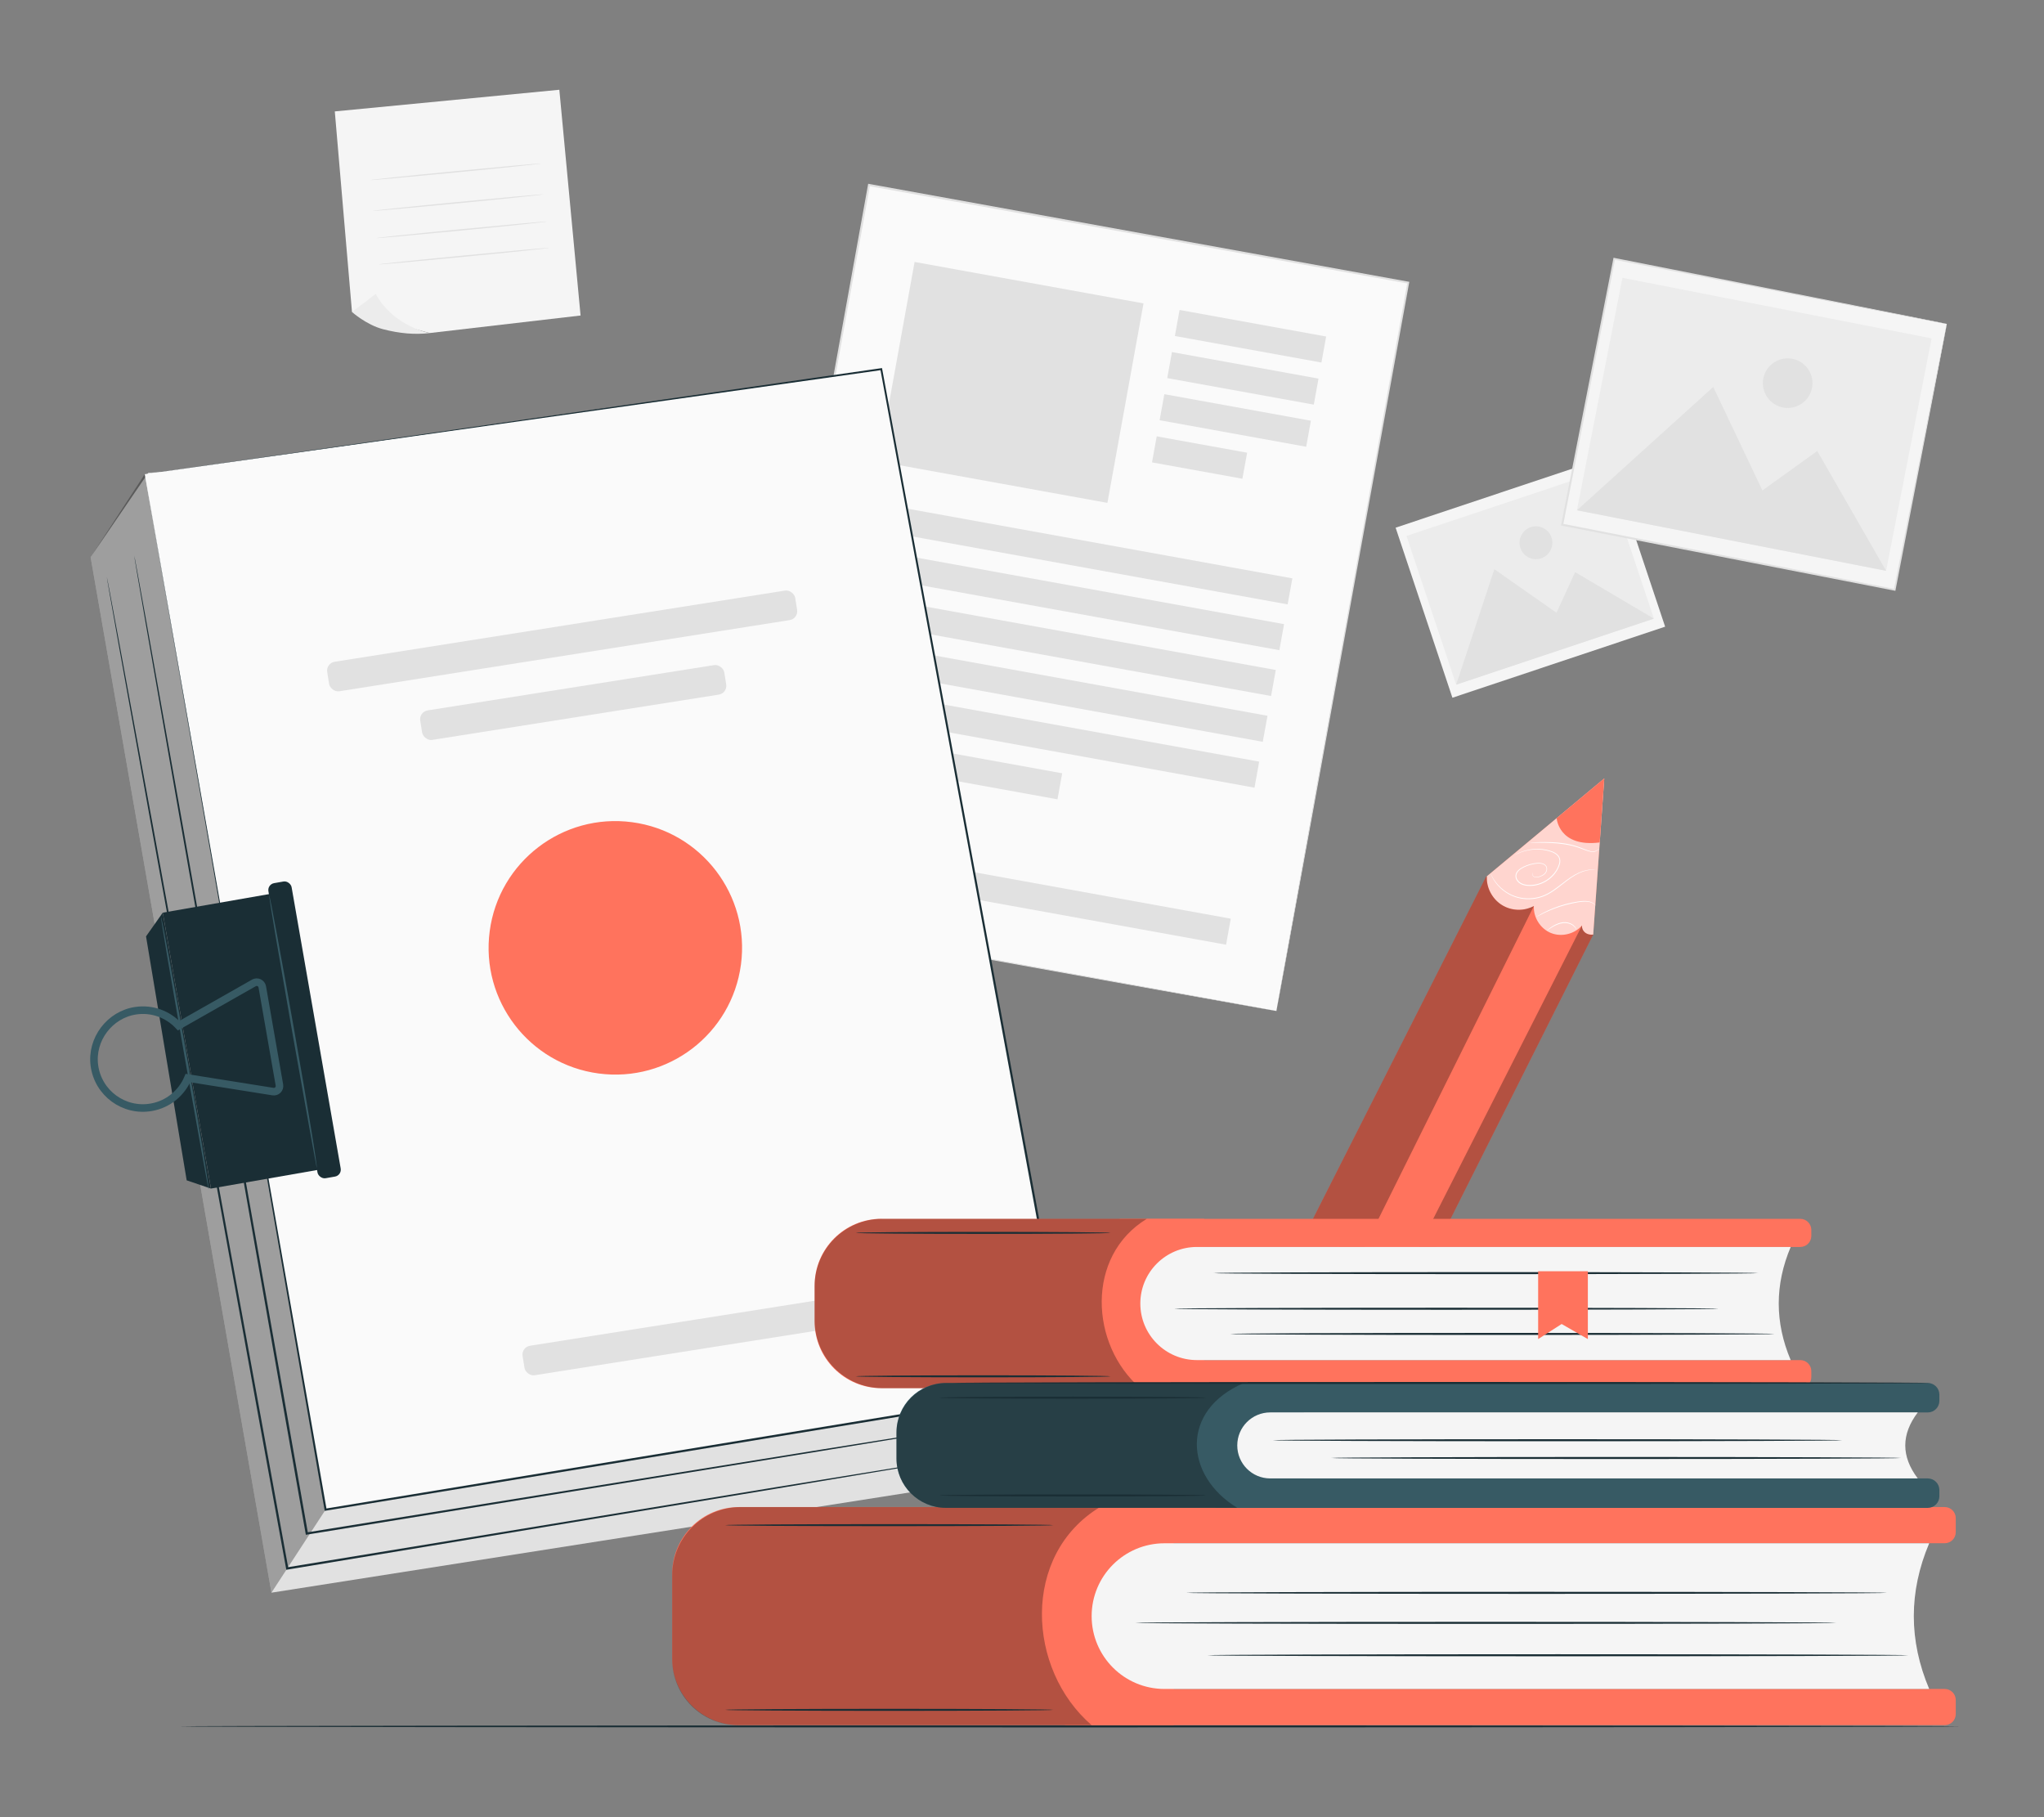 <?xml version="1.0" encoding="UTF-8"?>
<svg id="Layer_2" data-name="Layer 2" xmlns="http://www.w3.org/2000/svg" viewBox="0 0 540 480">
  <rect x="0" y="0" width="540" height="480" fill="#808080" stroke="none"/>
  <defs>
    <style>
      .cls-1 {
        opacity: .7;
      }

      .cls-2 {
        fill: #ff735d;
      }

      .cls-2, .cls-3, .cls-4, .cls-5, .cls-6, .cls-7, .cls-8, .cls-9, .cls-10, .cls-11 {
        stroke-width: 0px;
      }

      .cls-3 {
        fill: #375a64;
      }

      .cls-4 {
        fill: #e1e1e1;
      }

      .cls-5 {
        fill: #ececec;
      }

      .cls-6 {
        opacity: .3;
      }

      .cls-7 {
        fill: #f5f5f5;
      }

      .cls-8, .cls-12 {
        fill: none;
      }

      .cls-9 {
        fill: #1a2e35;
      }

      .cls-10 {
        fill: #fff;
      }

      .cls-12 {
        stroke: #375a64;
        stroke-miterlimit: 10;
        stroke-width: 2px;
      }

      .cls-11 {
        fill: #fafafa;
      }
    </style>
  </defs>
  <g id="Layer_2-2" data-name="Layer 2">
    <g>
      <g>
        <g>
          <g>
            <rect class="cls-7" x="64.13" y="282.62" width="69.21" height="55.33" transform="translate(-55.37 23.44) rotate(-10.6)"/>
            <path class="cls-4" d="m127.65,276.73s-.12.03-.33.08c-.23.05-.55.11-.96.19-.86.17-2.09.41-3.7.72-3.24.62-7.95,1.52-13.92,2.67-11.95,2.26-28.91,5.48-49.08,9.3l.19-.28c3.04,16.19,6.52,34.74,10.2,54.37h0s-.31-.21-.31-.21c25.19-4.69,48.59-9.06,68.03-12.68l-.18.26c-3.01-16.37-5.51-29.95-7.26-39.45-.86-4.75-1.54-8.48-2.01-11.04-.23-1.27-.4-2.24-.52-2.92-.12-.66-.17-1.02-.17-1.02,0,0,.08.32.21.96.13.67.32,1.62.56,2.87.49,2.55,1.2,6.25,2.11,10.97,1.81,9.52,4.4,23.13,7.51,39.54l.04.22-.22.04c-19.44,3.65-42.84,8.04-68.02,12.77l-.26.05-.05-.26h0c-3.66-19.64-7.12-38.2-10.14-54.39l-.04-.24.24-.04c20.25-3.74,37.28-6.88,49.27-9.1,5.96-1.09,10.66-1.94,13.89-2.53,1.59-.28,2.81-.5,3.66-.66.4-.07.71-.12.93-.16.21-.03.31-.05.31-.04Z"/>
          </g>
          <rect class="cls-5" x="66.51" y="286.11" width="64.34" height="48.36" transform="translate(-55.37 23.44) rotate(-10.6)"/>
          <polygon class="cls-4" points="71.51 339.97 88.07 306.29 105.21 322.22 112.64 310.6 134.75 328.14 71.51 339.97"/>
          <path class="cls-4" d="m106.88,299.03c.51,2.75-1.3,5.4-4.05,5.91-2.75.51-5.4-1.3-5.91-4.05-.51-2.75,1.3-5.4,4.05-5.91,2.75-.51,5.4,1.3,5.91,4.05Z"/>
        </g>
        <g>
          <g>
            <rect class="cls-11" x="185.65" y="85.58" width="195.52" height="144.76" transform="translate(77.48 408.7) rotate(-79.74)"/>
            <path class="cls-4" d="m337.22,267.06s.05-.32.15-.93c.11-.61.27-1.51.47-2.7.42-2.38,1.05-5.9,1.87-10.47,1.64-9.15,4.04-22.53,7.08-39.47,6.1-33.85,14.76-81.93,25.02-138.87l.19.28c-42.82-7.74-91.29-16.51-142.44-25.76h-.02s.31-.22.31-.22c-13.01,71.77-25.07,138.25-34.88,192.39l-.18-.25c43.12,7.85,78.7,14.34,103.51,18.85,12.41,2.27,22.13,4.05,28.75,5.26,3.31.61,5.84,1.08,7.55,1.39,1.71.32,2.6.49,2.6.49,0,0-.86-.14-2.56-.44-1.71-.3-4.23-.75-7.52-1.34-6.62-1.18-16.32-2.92-28.72-5.14-24.85-4.47-60.49-10.88-103.68-18.66l-.22-.04.04-.22c9.79-54.14,21.81-120.63,34.78-192.41l.05-.26.26.05h.02c51.14,9.27,99.61,18.06,142.43,25.81l.24.04-.04.24c-10.37,56.99-19.12,105.11-25.28,138.98-3.09,16.91-5.53,30.26-7.2,39.39-.84,4.55-1.48,8.05-1.92,10.42-.22,1.17-.38,2.06-.5,2.67-.11.6-.18.89-.18.89Z"/>
          </g>
          <rect class="cls-4" x="236.36" y="74.25" width="61.46" height="53.55" transform="translate(22.27 -45.97) rotate(10.26)"/>
          <rect class="cls-4" x="310.69" y="85.33" width="39.35" height="6.99" transform="translate(21.11 -57.43) rotate(10.26)"/>
          <rect class="cls-4" x="229.38" y="142.72" width="112.31" height="6.99" transform="translate(30.62 -48.53) rotate(10.26)"/>
          <rect class="cls-4" x="227.19" y="154.82" width="112.31" height="6.99" transform="translate(32.74 -47.95) rotate(10.26)"/>
          <rect class="cls-4" x="225" y="166.92" width="112.31" height="6.99" transform="translate(34.86 -47.36) rotate(10.26)"/>
          <rect class="cls-4" x="222.81" y="179.02" width="112.31" height="6.99" transform="translate(36.98 -46.78) rotate(10.26)"/>
          <rect class="cls-4" x="220.62" y="191.13" width="112.31" height="6.99" transform="translate(39.1 -46.19) rotate(10.26)"/>
          <rect class="cls-4" x="213.11" y="232.61" width="112.31" height="6.99" transform="translate(46.37 -44.19) rotate(10.26)"/>
          <rect class="cls-4" x="218.83" y="198.72" width="61.65" height="6.99" transform="translate(40.02 -41.24) rotate(10.26)"/>
          <rect class="cls-4" x="308.67" y="96.46" width="39.35" height="6.99" transform="translate(23.06 -56.9) rotate(10.26)"/>
          <rect class="cls-4" x="306.66" y="107.58" width="39.35" height="6.99" transform="translate(25.01 -56.36) rotate(10.26)"/>
          <rect class="cls-4" x="304.77" y="117.37" width="24.27" height="6.99" transform="translate(26.6 -54.52) rotate(10.26)"/>
        </g>
        <g>
          <g>
            <rect class="cls-7" x="374.68" y="128.8" width="59.25" height="47.36" transform="translate(-27.48 135.92) rotate(-18.47)"/>
            <rect class="cls-5" x="376.72" y="131.8" width="55.08" height="41.4" transform="translate(-27.49 135.91) rotate(-18.47)"/>
            <polygon class="cls-4" points="384.7 180.86 394.79 150.35 411.2 161.85 416.14 151.13 436.94 163.41 384.7 180.86"/>
            <path class="cls-4" d="m409.9,141.99c.76,2.27-.47,4.73-2.74,5.49-2.27.76-4.73-.47-5.49-2.74-.76-2.27.47-4.73,2.74-5.49,2.27-.76,4.73.47,5.49,2.74Z"/>
          </g>
          <g>
            <g>
              <rect class="cls-7" x="427.74" y="67.34" width="71.57" height="89.52" transform="translate(264.43 545.43) rotate(-78.92)"/>
              <path class="cls-4" d="m514.33,85.58s-.15-.02-.43-.07c-.29-.05-.7-.13-1.24-.23-1.1-.21-2.7-.51-4.78-.91-4.18-.8-10.27-1.98-18-3.46-15.44-2.99-37.38-7.25-63.46-12.31l.28-.19c-4.09,20.91-8.77,44.87-13.73,70.23h0s-.21-.31-.21-.31c32.52,6.39,62.74,12.32,87.84,17.25l-.26.18c4.19-21.14,7.66-38.66,10.09-50.92,1.23-6.13,2.19-10.93,2.84-14.23.33-1.63.59-2.89.76-3.75.18-.85.28-1.3.28-1.3,0,0-.07.42-.22,1.26-.16.86-.4,2.1-.7,3.72-.63,3.29-1.55,8.08-2.72,14.2-2.38,12.3-5.78,29.88-9.89,51.1l-.04.22-.22-.04c-25.11-4.9-55.33-10.81-87.86-17.16l-.26-.05.05-.26h0c4.98-25.36,9.68-49.33,13.78-70.23l.05-.24.23.05c26.12,5.17,48.1,9.51,63.56,12.57,7.69,1.53,13.76,2.74,17.92,3.57,2.06.42,3.64.73,4.72.95.52.11.92.19,1.2.25.27.06.4.09.4.09Z"/>
            </g>
            <rect class="cls-5" x="432.19" y="70.47" width="62.56" height="83.23" transform="translate(264.39 545.37) rotate(-78.92)"/>
            <polygon class="cls-4" points="416.61 134.79 452.62 102.21 465.61 129.55 480.1 119.13 498.29 150.78 416.61 134.79"/>
            <path class="cls-4" d="m478.71,102.47c-.7,3.55-4.14,5.87-7.69,5.17-3.55-.7-5.87-4.14-5.17-7.69.7-3.55,4.14-5.87,7.69-5.17,3.55.7,5.87,4.14,5.17,7.69Z"/>
          </g>
        </g>
        <g>
          <g>
            <polygon class="cls-2" points="423.83 205.63 392.57 231.66 345.01 325.61 374.66 339.01 420.9 246.87 423.83 205.63"/>
            <g class="cls-1">
              <path class="cls-10" d="m420.9,246.87c-1.6.21-3.07-.8-2.95-2.42-1.96,2.28-5.42,3.13-8.2,2-2.79-1.12-4.69-4.13-4.52-7.13-2.62,1.41-5.99,1.28-8.5-.3-2.51-1.59-4.07-4.58-3.92-7.55l31.02-25.84-2.92,41.24Z"/>
            </g>
            <path class="cls-2" d="m411.25,216.1s.47,7.78,11.37,6.43l1.2-16.9-12.57,10.47Z"/>
          </g>
          <path class="cls-6" d="m405.23,239.32l-45.84,92.28-14.38-5.99,47.55-93.95.24-.19s-.18,1.74.65,3.66c.55,1.28,1.55,2.73,3.07,3.76,1.96,1.33,4.05,1.59,5.69,1.39,1.77-.22,3.01-.95,3.01-.95Z"/>
          <path class="cls-6" d="m417.95,244.45l-47.09,92.84,3.8,1.72,46.24-92.14s-2.32.4-2.93-1.82c-.05-.18-.02-.39-.02-.6Z"/>
          <path class="cls-10" d="m405,230.36s-.15.11-.16.42c-.01.28.21.8.8.86.56.07,1.28-.15,1.97-.56.34-.21.67-.52.84-.94.18-.41.2-.94-.09-1.34-.28-.41-.81-.62-1.35-.68-.55-.07-1.14,0-1.74.1-1.19.21-2.45.64-3.57,1.39-.54.38-1.03.94-1.1,1.62-.07.68.31,1.37.88,1.81,1.19.86,2.88.85,4.38.55,3.07-.67,5.52-3.1,6.11-5.73.12-.66-.04-1.33-.47-1.8-.41-.48-.98-.78-1.53-1-1.13-.42-2.27-.61-3.3-.66-2.07-.11-3.73.33-4.82.72-.54.21-.95.39-1.23.53-.27.14-.42.2-.42.2,0,0,.53-.37,1.62-.81,1.08-.41,2.75-.88,4.86-.8,1.05.05,2.19.22,3.36.65.57.23,1.17.53,1.61,1.05.46.5.66,1.26.52,1.96-.61,2.75-3.11,5.22-6.27,5.92-.79.18-1.59.22-2.37.16-.78-.07-1.57-.27-2.19-.75-.61-.47-1.03-1.23-.95-2,.08-.78.63-1.37,1.19-1.77,1.17-.78,2.45-1.2,3.66-1.41.61-.1,1.21-.17,1.79-.09.57.07,1.15.3,1.46.77.32.46.28,1.06.09,1.49-.19.45-.55.77-.91.99-.73.41-1.45.62-2.05.53-.63-.09-.87-.66-.83-.95.03-.33.22-.42.21-.41Z"/>
          <path class="cls-10" d="m421.77,229.8s-.46-.07-1.28-.04c-.82.03-2.02.27-3.35.9-1.35.62-2.78,1.65-4.32,2.88-1.54,1.2-3.26,2.61-5.44,3.37-2.17.76-4.45.75-6.36.25-1.93-.5-3.47-1.51-4.57-2.52-1.1-1.02-1.76-2.06-2.15-2.79-.39-.74-.52-1.18-.52-1.18,0,0,.06.1.15.3.09.2.24.49.44.84.41.71,1.09,1.72,2.19,2.72,1.09.98,2.61,1.96,4.51,2.44,1.88.48,4.11.48,6.24-.26,2.13-.74,3.83-2.14,5.38-3.32,1.54-1.22,3.01-2.25,4.38-2.86,1.36-.62,2.58-.84,3.42-.84.84,0,1.29.13,1.29.13Z"/>
          <path class="cls-10" d="m421.59,239.22c-.02.06-.6-.87-2.14-1.03-1.5-.15-3.6.28-5.83.85-2.24.6-4.19,1.41-5.56,2.07-.69.33-1.23.62-1.61.81-.37.2-.59.31-.59.3,0-.01.19-.15.55-.37.36-.22.9-.53,1.58-.88,1.36-.7,3.31-1.53,5.57-2.14,1.13-.31,2.22-.53,3.22-.68,1-.15,1.92-.22,2.69-.11.77.1,1.35.41,1.68.69.33.29.44.5.44.5Z"/>
          <path class="cls-10" d="m408.61,245.83s.37-.36,1.05-.84c.68-.47,1.68-1.11,2.96-1.33,1.28-.24,2.5.19,3.12.77.32.28.52.57.62.78.11.21.13.34.12.34-.04.02-.21-.49-.85-1-.62-.52-1.75-.9-2.98-.67-1.23.21-2.22.8-2.91,1.24-.69.44-1.11.74-1.13.71Z"/>
          <path class="cls-10" d="m422.59,224.2s-.05.05-.15.12c-.1.07-.25.19-.46.32-.2.13-.47.29-.81.36-.35.08-.76.03-1.18-.07-.85-.19-1.8-.62-2.86-.99-1.07-.37-2.28-.68-3.57-.89-2.58-.42-4.97-.44-6.69-.45-.75,0-1.42,0-2.04,0-.48,0-.75-.01-.75-.03,0-.02.27-.04.75-.06.48-.02,1.18-.05,2.04-.07,1.72-.03,4.12-.04,6.72.39,1.3.21,2.52.53,3.6.92,1.08.39,2,.82,2.83,1.03.83.28,1.51.05,1.91-.21.41-.24.64-.38.65-.37Z"/>
        </g>
        <g>
          <g>
            <polygon class="cls-7" points="88.45 29.43 92.99 82.4 113.53 87.97 153.38 83.34 147.77 23.71 88.45 29.43"/>
            <path class="cls-5" d="m99.25,77.64l-6.26,4.77s3.79,3.39,8.17,4.54c4.38,1.14,8.39,1.49,12.37,1.03,0,0-9.49-1.65-14.28-10.34Z"/>
          </g>
          <path class="cls-4" d="m142.97,43.19c0,.1-10.08,1.16-22.53,2.36-12.46,1.21-22.56,2.11-22.57,2.01,0-.1,10.08-1.16,22.53-2.36,12.45-1.21,22.56-2.11,22.56-2.01Z"/>
          <path class="cls-4" d="m143.56,51.34c0,.1-10.08,1.16-22.53,2.36-12.46,1.21-22.56,2.11-22.57,2.01,0-.1,10.08-1.16,22.53-2.36,12.45-1.21,22.56-2.11,22.56-2.01Z"/>
          <path class="cls-4" d="m144.51,58.52c0,.1-10.08,1.16-22.53,2.36-12.46,1.21-22.56,2.11-22.57,2.01,0-.1,10.08-1.16,22.53-2.36,12.45-1.21,22.56-2.11,22.56-2.01Z"/>
          <path class="cls-4" d="m145.14,65.47c0,.1-10.08,1.16-22.53,2.36-12.46,1.21-22.56,2.11-22.57,2.01,0-.1,10.08-1.16,22.53-2.36,12.45-1.21,22.56-2.11,22.56-2.01Z"/>
        </g>
        <path class="cls-9" d="m518,456.02c0,.15-105.37.27-235.33.27s-235.35-.12-235.35-.27,105.35-.27,235.35-.27,235.33.12,235.33.27Z"/>
        <polygon class="cls-4" points="23.94 147.18 71.71 420.7 273.12 389.07 282.45 366.52 227.97 113.61 39.18 124.88 23.94 147.18"/>
        <polygon class="cls-6" points="71.71 420.7 86.02 398.77 38.25 125.25 23.94 147.18 71.71 420.7"/>
        <g>
          <polygon class="cls-11" points="38.25 125.25 86.02 398.77 282.45 366.52 232.83 97.5 38.25 125.25"/>
          <path class="cls-9" d="m38.25,125.25c2-.29,76.47-11,194.54-27.99l.23-.03.04.23c13.88,75.17,31.08,168.29,49.68,269.01l.06.3-.31.05c-1.02.17-2.13.35-3.24.53-69.12,11.34-134.73,22.1-193.19,31.69l-.27.04-.05-.27C57.7,237.26,38.67,127.66,38.25,125.25c.42,2.41,19.67,111.97,48.04,273.47l-.32-.22c58.46-9.61,124.07-20.39,193.19-31.74,1.11-.18,2.22-.36,3.24-.53l-.25.35c-18.56-100.73-35.72-193.85-49.57-269.03l.28.2c-118.12,16.69-192.61,27.22-194.61,27.5Z"/>
        </g>
        <circle class="cls-2" cx="162.56" cy="250.35" r="33.48" transform="translate(-107.02 378.53) rotate(-82.43)"/>
        <rect class="cls-4" x="85.92" y="165.36" width="125.18" height="7.89" rx="2.35" ry="2.35" transform="translate(-24.6 25.25) rotate(-8.98)"/>
        <rect class="cls-4" x="110.76" y="181.63" width="81.33" height="7.89" rx="2.35" ry="2.35" transform="translate(-27.1 25.9) rotate(-8.98)"/>
        <rect class="cls-4" x="137.8" y="349.45" width="81.33" height="7.89" rx="2.35" ry="2.35" transform="translate(-52.96 32.18) rotate(-8.98)"/>
        <path class="cls-9" d="m272.35,374.12s-.32.07-.95.18c-.65.11-1.58.27-2.81.48-2.49.42-6.15,1.02-10.86,1.81-9.48,1.55-23.22,3.81-40.34,6.62-34.28,5.57-82.1,13.35-136.3,22.15l-.29.05-.05-.29c-1.91-10.81-3.91-22.15-5.95-33.69-10.91-62.02-20.79-118.17-27.94-158.82-3.54-20.32-6.41-36.76-8.4-48.14-.98-5.68-1.74-10.09-2.25-13.09-.25-1.49-.44-2.63-.57-3.41-.13-.77-.17-1.16-.17-1.16,0,0,.09.39.24,1.15.14.78.35,1.91.63,3.4.54,3,1.34,7.41,2.37,13.07,2.03,11.37,4.96,27.8,8.59,48.11,7.2,40.64,17.14,96.78,28.12,158.79,2.04,11.54,4.04,22.88,5.94,33.7l-.34-.24c54.21-8.73,102.04-16.43,136.33-21.95,17.14-2.73,30.89-4.93,40.37-6.44,4.73-.74,8.39-1.32,10.88-1.71,1.23-.19,2.17-.33,2.82-.43.64-.09.96-.13.96-.13Z"/>
        <path class="cls-9" d="m257.37,384.41s-.3.07-.9.18c-.61.11-1.5.26-2.65.46-2.35.4-5.8.98-10.26,1.74-8.95,1.5-21.94,3.67-38.16,6.38-32.46,5.37-77.82,12.88-129.47,21.43l-.29.05-.05-.29c-2.37-13.04-4.84-26.6-7.37-40.46-11.09-61.16-21.14-116.52-28.41-156.6-3.6-20.03-6.52-36.25-8.54-47.47-.99-5.6-1.77-9.95-2.29-12.91-.25-1.47-.45-2.59-.58-3.36-.13-.76-.18-1.15-.18-1.15,0,0,.09.38.24,1.14.15.77.36,1.89.64,3.35.55,2.96,1.36,7.3,2.4,12.89,2.06,11.21,5.05,27.42,8.73,47.43,7.32,40.08,17.42,95.42,28.58,156.57,2.52,13.86,4.99,27.42,7.36,40.46l-.34-.24c51.66-8.47,97.03-15.9,129.5-21.23,16.23-2.63,29.22-4.74,38.18-6.2,4.47-.71,7.92-1.26,10.28-1.64,1.16-.18,2.05-.32,2.66-.41.6-.09.91-.12.91-.12Z"/>
        <g>
          <polygon class="cls-9" points="43 241.07 38.58 247.34 49.32 311.78 55.73 313.96 43 241.07"/>
          <rect class="cls-9" x="49.13" y="237.85" width="31.13" height="73.98" transform="translate(-46.32 15.23) rotate(-9.91)"/>
          <rect class="cls-9" x="77.37" y="232.46" width="6.22" height="79.12" rx="1.85" ry="1.85" transform="translate(-45.59 17.9) rotate(-9.9)"/>
          <path class="cls-12" d="m67.08,259.63l-19.9,11.3c-2.8-2.99-6.97-4.6-11.31-3.96-6.9,1.01-11.87,7.59-10.93,14.51.99,7.3,7.83,12.26,15.03,11,4.49-.78,8.03-3.81,9.68-7.72l22.47,3.58c1.01.16,1.88-.72,1.7-1.73l-4.53-25.94c-.18-1.02-1.31-1.55-2.21-1.04Z"/>
          <path class="cls-3" d="m83.7,308.51s-.08-.26-.16-.73c-.1-.54-.23-1.23-.39-2.09-.35-1.89-.82-4.5-1.41-7.7-1.17-6.57-2.77-15.52-4.54-25.41-1.72-9.9-3.27-18.86-4.41-25.44-.53-3.2-.96-5.82-1.27-7.72-.13-.86-.23-1.56-.32-2.1-.07-.48-.09-.74-.07-.74s.09.24.19.72c.11.54.25,1.23.43,2.08.36,1.89.86,4.5,1.46,7.69,1.21,6.5,2.83,15.48,4.58,25.41,1.75,9.93,3.29,18.92,4.36,25.44.54,3.26.95,5.9,1.22,7.73.13.92.23,1.62.28,2.11.05.49.06.74.04.74Z"/>
          <path class="cls-3" d="m55.12,314.21s-.08-.26-.16-.73c-.1-.54-.23-1.23-.39-2.09-.35-1.89-.82-4.5-1.41-7.7-1.17-6.57-2.77-15.52-4.54-25.41-1.72-9.9-3.27-18.86-4.41-25.44-.53-3.2-.96-5.82-1.27-7.72-.13-.86-.23-1.56-.32-2.1-.07-.48-.09-.74-.07-.74.02,0,.09.24.19.72.11.54.25,1.23.43,2.08.36,1.89.86,4.5,1.46,7.69,1.21,6.5,2.83,15.48,4.58,25.41,1.75,9.93,3.29,18.92,4.36,25.44.54,3.26.95,5.9,1.22,7.73.13.92.23,1.62.28,2.11.05.49.06.74.04.74Z"/>
        </g>
        <g>
          <g>
            <path class="cls-2" d="m232.86,321.95h85.24v44.73h-85.24c-9.74,0-17.65-7.91-17.65-17.65v-9.44c0-9.74,7.91-17.65,17.65-17.65Z"/>
            <path class="cls-2" d="m295.81,321.95h179.79c1.62,0,2.93,1.31,2.93,2.93v1.57c0,1.62-1.31,2.93-2.93,2.93h-179.79v-7.43h0Z"/>
            <path class="cls-2" d="m295.81,359.26h179.79c1.62,0,2.93,1.31,2.93,2.93v1.57c0,1.62-1.31,2.93-2.93,2.93h-179.79v-7.43h0Z"/>
            <path class="cls-7" d="m473.08,359.26h-156.88c-8.25,0-14.94-6.69-14.94-14.94h0c0-8.25,6.69-14.94,14.94-14.94h156.88c-4.21,9.96-4.21,19.92,0,29.88Z"/>
            <path class="cls-6" d="m301.26,366.68h-68.06c-9.94,0-17.99-8.06-17.99-17.99v-8.88c0-9.86,7.99-17.86,17.86-17.86h69.9c-16.2,9.81-14.99,33.31-1.7,44.73Z"/>
            <path class="cls-9" d="m454.02,345.7c0,.15-32.2.27-71.91.27s-71.92-.12-71.92-.27,32.19-.27,71.92-.27,71.91.12,71.91.27Z"/>
            <path class="cls-9" d="m468.82,352.35c0,.15-32.2.27-71.91.27s-71.92-.12-71.92-.27,32.19-.27,71.92-.27,71.91.12,71.91.27Z"/>
            <path class="cls-9" d="m464.46,336.29c0,.15-32.2.27-71.91.27s-71.92-.12-71.92-.27,32.19-.27,71.92-.27,71.91.12,71.91.27Z"/>
            <path class="cls-9" d="m293.39,363.55c0,.15-15.07.27-33.66.27s-33.66-.12-33.66-.27,15.07-.27,33.66-.27,33.66.12,33.66.27Z"/>
            <path class="cls-9" d="m293.39,325.66c0,.15-15.07.27-33.66.27s-33.66-.12-33.66-.27,15.07-.27,33.66-.27,33.66.12,33.66.27Z"/>
          </g>
          <g>
            <path class="cls-2" d="m195.23,398.08h114.85v57.61h-114.85c-9.74,0-17.65-7.91-17.65-17.65v-22.31c0-9.74,7.91-17.65,17.65-17.65Z"/>
            <path class="cls-2" d="m281.38,398.08h232.38c1.62,0,2.93,1.31,2.93,2.93v3.7c0,1.62-1.31,2.93-2.93,2.93h-232.38v-9.56h0Z"/>
            <path class="cls-2" d="m281.38,446.13h232.38c1.62,0,2.93,1.31,2.93,2.93v3.7c0,1.62-1.31,2.93-2.93,2.93h-232.38v-9.56h0Z"/>
            <path class="cls-7" d="m509.67,446.13h-202.03c-10.63,0-19.24-8.61-19.24-19.24h0c0-10.63,8.61-19.24,19.24-19.24h202.03c-5.42,12.83-5.42,25.65,0,38.48Z"/>
            <path class="cls-6" d="m288.4,455.69h-93.4c-9.62,0-17.41-7.8-17.41-17.41v-22.16c0-9.96,8.07-18.03,18.03-18.03h94.98c-20.86,12.64-19.3,42.89-2.19,57.61Z"/>
            <path class="cls-9" d="m485.13,428.67c0,.15-41.47.27-92.61.27s-92.62-.12-92.62-.27,41.46-.27,92.62-.27,92.61.12,92.61.27Z"/>
            <path class="cls-9" d="m504.19,437.23c0,.15-41.47.27-92.61.27s-92.62-.12-92.62-.27,41.46-.27,92.62-.27,92.61.12,92.61.27Z"/>
            <path class="cls-9" d="m498.57,420.74c0,.15-41.47.27-92.61.27s-92.62-.12-92.62-.27,41.46-.27,92.62-.27,92.61.12,92.61.27Z"/>
            <path class="cls-9" d="m278.26,451.65c0,.15-19.41.27-43.35.27s-43.35-.12-43.35-.27,19.41-.27,43.35-.27,43.35.12,43.35.27Z"/>
            <path class="cls-9" d="m278.26,402.86c0,.15-19.41.27-43.35.27s-43.35-.12-43.35-.27,19.41-.27,43.35-.27,43.35.12,43.35.27Z"/>
          </g>
          <g>
            <path class="cls-3" d="m249.85,365.31h94.64v32.98h-94.64c-7.18,0-13.01-5.83-13.01-13.01v-6.96c0-7.18,5.83-13.01,13.01-13.01Z"/>
            <path class="cls-3" d="m321.17,365.31h188.12c1.69,0,3.07,1.37,3.07,3.07v1.64c0,1.69-1.37,3.07-3.07,3.07h-188.12v-7.77h0Z"/>
            <path class="cls-3" d="m321.17,390.52h188.12c1.69,0,3.07,1.37,3.07,3.07v1.64c0,1.69-1.37,3.07-3.07,3.07h-188.12v-7.77h0Z"/>
            <path class="cls-7" d="m506.65,390.52h-171.06c-4.82,0-8.72-3.9-8.72-8.72h0c0-4.82,3.9-8.72,8.72-8.72h171.06c-4.4,5.81-4.4,11.63,0,17.44Z"/>
            <path class="cls-6" d="m326.87,398.29h-76.94c-7.23,0-13.1-5.86-13.1-13.1v-6.53c0-7.38,5.98-13.36,13.36-13.36h78.46c-16.95,7.23-15.68,24.56-1.78,32.98Z"/>
            <path class="cls-9" d="m486.71,380.43c0,.15-33.69.27-75.24.27s-75.25-.12-75.25-.27,33.68-.27,75.25-.27,75.24.12,75.24.27Z"/>
            <path class="cls-9" d="m502.2,385.12c0,.15-33.69.27-75.24.27s-75.25-.12-75.25-.27,33.68-.27,75.25-.27,75.24.12,75.24.27Z"/>
            <path class="cls-9" d="m318.63,395.01c0,.15-15.77.27-35.22.27s-35.22-.12-35.22-.27,15.77-.27,35.22-.27,35.22.12,35.22.27Z"/>
            <path class="cls-9" d="m318.63,369.19c0,.15-15.77.27-35.22.27s-35.22-.12-35.22-.27,15.77-.27,35.22-.27,35.22.12,35.22.27Z"/>
            <path class="cls-9" d="m510.11,365.31c0,.15-57.85.27-129.2.27s-129.21-.12-129.21-.27,57.84-.27,129.21-.27,129.2.12,129.2.27Z"/>
          </g>
          <polygon class="cls-2" points="406.36 335.8 406.36 353.71 412.57 349.73 419.49 353.71 419.49 335.8 406.36 335.8"/>
        </g>
      </g>
      <rect class="cls-8" width="540" height="480"/>
    </g>
  </g>
</svg>